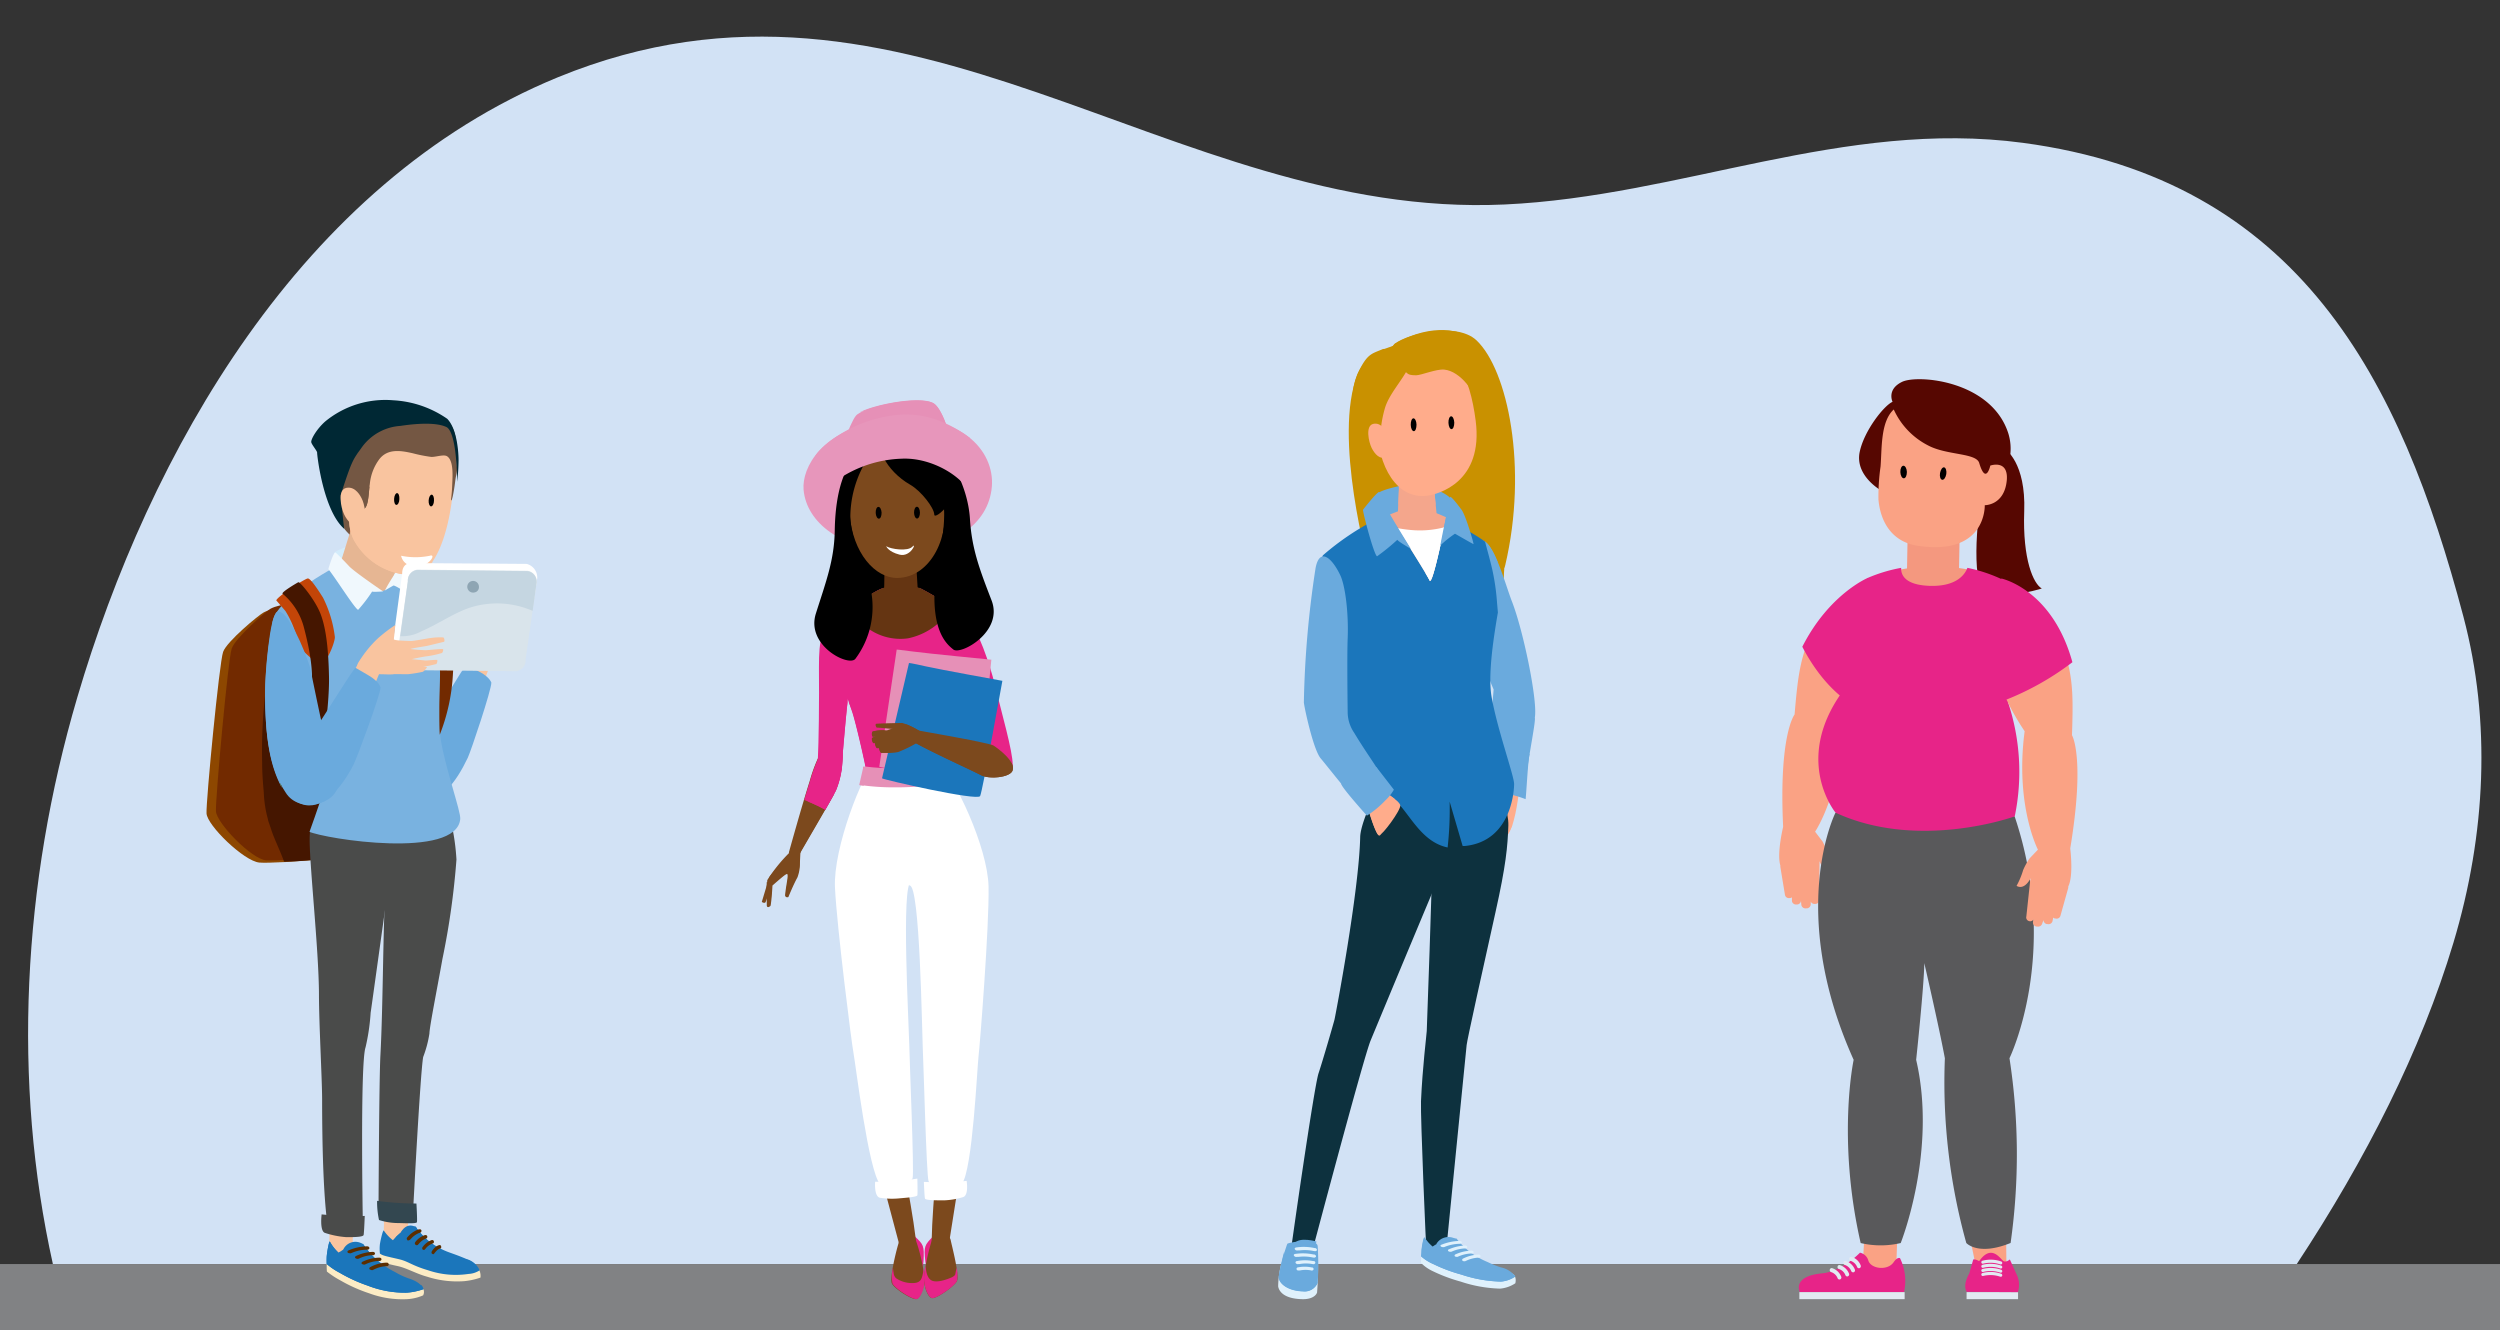 <svg xmlns="http://www.w3.org/2000/svg" viewBox="0 0 356 189.45"><rect x="0" y="0" width="356" height="189.45" fill="#333333" stroke="none"/><defs><style>.cls-1{isolation:isolate;}.cls-2{fill:#d2e2f5;}.cls-3{fill:#818284;}.cls-4{fill:#c99100;}.cls-5{fill:#ffac8b;}.cls-6{fill:#6aaadd;}.cls-7{fill:#0d313e;}.cls-8{fill:#dff1fc;}.cls-43,.cls-9{fill:#1b76bb;}.cls-10{fill:#00477e;opacity:0.3;mix-blend-mode:multiply;}.cls-11{fill:#f4a68c;}.cls-12{fill:#b37c3f;}.cls-13{fill:#fff;}.cls-14{fill:#8d4700;}.cls-15{fill:#722a00;}.cls-16{fill:#451600;}.cls-17{fill:#d46537;}.cls-18{fill:#f9c49f;}.cls-19{fill:#cfe0eb;}.cls-20{fill:#4a4b4a;}.cls-21{fill:#79b2e0;}.cls-22{fill:#334750;}.cls-23{fill:#d3ecfb;}.cls-24{fill:#e6b693;}.cls-25{fill:#f0f8fd;}.cls-26{fill:#c34508;}.cls-27{fill:#745743;}.cls-28{fill:#002834;}.cls-29{fill:#d9e4eb;}.cls-30{fill:#c5d6e1;}.cls-31{fill:#8ea5b3;}.cls-32{fill:#4b8b36;}.cls-33{fill:#fcecc5;}.cls-34{fill:#5c2e00;}.cls-35{fill:#7c491d;}.cls-36{fill:#e72488;}.cls-37{fill:#e796bb;}.cls-38,.cls-42{fill:#e690b7;}.cls-39{fill:#653512;}.cls-40{fill:#c28d45;}.cls-41{fill:#94c0e3;}.cls-42,.cls-43{fill-rule:evenodd;}.cls-44{fill:#faa284;}.cls-45{fill:#e2eaf2;}.cls-46{fill:#59595b;}.cls-47{fill:#f4987f;}.cls-48{fill:#560701;}</style></defs><g class="cls-1"><g id="Achtergrond"><path class="cls-2" d="M349.37,134.24c4.65-15.52,5.37-31.5,1.42-46.43C341.85,54,327.42,25.6,288.06,20.34c-25.5-3.41-48.67,7.63-73.82,8.78C166.55,31.31,129.54-9.52,79.45,11,42.73,26.09,21.22,64.61,11,99.33,3.17,125.94,1.76,154.07,7.53,180H327.06C336.94,165,344.77,149.58,349.37,134.24Z"/></g><g id="Ondergrond"><rect class="cls-3" y="180" width="356" height="9.45"/></g><g id="Illustratie"><path class="cls-4" d="M201.44,51.17s-1.65,1.71-1.76.34-2-1.45-1.31-2.31c1.11-1.42,8.9-3.57,11.89-.73,4.44,4.21,7.35,18.1,4.09,32C213.07,85.88,201.49,51.94,201.44,51.17Z"/><path class="cls-4" d="M195.19,81.82c-.33-1.26-5.43-19.66-1.87-28.53,2.36-5.85,13.75-5.61,16.74-2,4,4.79,4.89,31.25,3.73,32.61S197.83,91.67,195.19,81.82Z"/><path class="cls-4" d="M210,51.36c-1.52-1.84-5.1-2.93-8.78-2.28-.83,1.36-1.74,2.66-2.52,4.06a16.61,16.61,0,0,0-2,7,72,72,0,0,0,0,8.18c.1,2.89.35,5.78.73,8.64.48,3.47,1,6.92,1.79,10.34C204.19,89.78,212.8,85,213.7,84,214.87,82.61,213.93,56.15,210,51.36Z"/><path class="cls-5" d="M216.22,113.31s-.57,5-1.77,5.75c-.48.3-3.8-4.56-3.81-5.37s3-3.36,3-3.36S216.14,112.09,216.22,113.31Z"/><path class="cls-5" d="M214.15,112.25a3.69,3.69,0,0,1,.18-1.33c-.41-.33-.72-.55-.72-.55s-3,2.54-3,3.36,3.26,5.75,3.81,5.64a16.49,16.49,0,0,0,.93-1.88A16.48,16.48,0,0,1,214.15,112.25Z"/><path class="cls-6" d="M205.23,84.64c1.08,2.24,1.18-.92,2.46,1.3,1.08,1.89,3.82,9.55,5,12.23a41.72,41.72,0,0,1-.71,5.37c-.18.73-.9,4.17-1,4.92s.41-1.17.21-.34q-.06.28-.15.57c.83.33,1.67.64,2.52.91,1.24.4,2.5.74,3.76,1.05.45-3.47,1.39-8,1.24-8.47.43-2.37-1.65-12.43-3.27-16.56-.84-2.14-2.42-8-4-8.57-3.52-1.22-4.31,5.06-5.78,6l-.54,2.34C205,85.08,205.34,85.08,205.23,84.64Z"/><path class="cls-6" d="M207.41,82.4a31.56,31.56,0,0,0,5.84-2.4c-.62-1.48-1.31-2.71-2-3-3.33-1.15-4.22,4.39-5.54,5.84C206.27,82.74,206.84,82.57,207.41,82.4Z"/><path class="cls-6" d="M217.81,107.37c-.44-.25-1,1.78-2.28,1.44a7.42,7.42,0,0,0-2-.38l-1.13,4.37a14.51,14.51,0,0,1,4.84,1C217.33,113.42,217.58,108.31,217.81,107.37Z"/><path class="cls-7" d="M202.75,108.51c.38-.51,1.4-6.93,4.33-6.3s7.84,11.52,7.71,15.34c-.1,3-.34,5.68-1.83,12.34-1.77,7.93-4.07,18.33-4.11,18.92s-2.88,28.67-2.93,29.41-2.58,2.19-2.75.77c-.1-.89-.91-20.11-.82-22.18.22-4.95.78-9.28.82-10s.74-20.57.88-27.38S202.33,109.07,202.75,108.51Z"/><path class="cls-7" d="M199.79,105.68c.5-.41,2.51-.83,5.49.47s5.16-1.05,4.95,3.09a13.4,13.4,0,0,1-1.35,6.29c-1.27,2.71-13.48,32.08-13.7,32.63-1,2.35-8.6,31.09-8.79,31.8s-2.76.09-2.63-1.37c.06-.71,3.35-23.79,4-25.75s2.08-6.92,2.27-7.64c.12-.49,3.49-18.15,3.66-26C193.76,116,199.24,106.14,199.79,105.68Z"/><path class="cls-8" d="M203.09,177.32c-.14-.38-.65,1-.7,1.5,0,.35-.06,1-.06,1A5.86,5.86,0,0,0,204,181a22.88,22.88,0,0,0,4,1.5,19.17,19.17,0,0,0,5.62,1,4.65,4.65,0,0,0,2.16-.76s.33-1.11-.6-1.44c-.61-.22-2.28-.06-3.44-.58a10.69,10.69,0,0,1-4.45-3.36,4.49,4.49,0,0,0-2.4.55,8,8,0,0,0-1,.6A5.65,5.65,0,0,1,203.09,177.32Z"/><path class="cls-6" d="M202.9,176.26c-.13-.35-.44,1.43-.45,1.86a7.37,7.37,0,0,1-.06.78A6.26,6.26,0,0,0,204.1,180a22.28,22.28,0,0,0,4,1.5,19.12,19.12,0,0,0,5.62,1,4.15,4.15,0,0,0,2.06-.73,3.35,3.35,0,0,0-2-1.28,13.78,13.78,0,0,1-1.93-.77,10.78,10.78,0,0,1-4.45-3.36,4.46,4.46,0,0,0-2.39.55,9,9,0,0,0-1,.6A5.45,5.45,0,0,1,202.9,176.26Z"/><path class="cls-6" d="M213.36,182.07a21.22,21.22,0,0,1-5-.87,8,8,0,0,1-4.21-2.74,3.71,3.71,0,0,1-.45-1.13,4.24,4.24,0,0,1-.84-1.07c-.13-.35-.44,1.43-.45,1.86a7.37,7.37,0,0,1-.06.78A6.26,6.26,0,0,0,204.1,180a22.28,22.28,0,0,0,4,1.5,19.12,19.12,0,0,0,5.62,1,4.15,4.15,0,0,0,2.06-.73,1.17,1.17,0,0,0-.18-.24A4.29,4.29,0,0,1,213.36,182.07Z"/><path class="cls-6" d="M204.55,177.12l4.26,1.73.53-.13-2.13-2.33A2,2,0,0,0,204.55,177.12Z"/><path class="cls-8" d="M205.18,177.5a.46.46,0,0,0,.27.09.58.58,0,0,0,.19,0h0l.2-.08a6.05,6.05,0,0,1,1.89-.39h.07c.18,0,.34-.07.36-.18s-.12-.22-.3-.23h-.12a7.23,7.23,0,0,0-2.46.53C205.12,177.27,205.08,177.4,205.18,177.5Zm1.06.66a.35.35,0,0,0,.25.09.34.34,0,0,0,.17,0l.18-.07a5,5,0,0,1,1.72-.4h.06a.29.29,0,0,0,.32-.18c0-.12-.11-.22-.27-.23h-.1a6.31,6.31,0,0,0-2.24.53C206.19,177.94,206.15,178.06,206.24,178.16Zm.92.72a.32.32,0,0,0,.24.09.47.47,0,0,0,.17,0h0l.18-.08a5,5,0,0,1,1.72-.39h.06a.28.28,0,0,0,.32-.19c0-.11-.11-.21-.27-.22h-.1a6.06,6.06,0,0,0-2.24.54A.17.17,0,0,0,207.16,178.88Zm1.08.62a.28.28,0,0,0,.23.1.45.45,0,0,0,.16,0l.18-.08a4.68,4.68,0,0,1,1.65-.43h.06a.28.28,0,0,0,.31-.2.25.25,0,0,0-.26-.24h-.1a5.54,5.54,0,0,0-2.15.58A.19.19,0,0,0,208.24,179.5Z"/><path class="cls-9" d="M215.61,111.65c0-1.18-2.41-7.83-3.21-12.43-.5-2.87.15-7.68.9-12l-.12-1.37a32.25,32.25,0,0,0-.71-4.88c-.3-1.28-.66-2.55-1-3.84-1.38-1-2.86-1.78-4.31-2.63-2-1.17-4.07-2.21-6.43-2.13a2,2,0,0,1-.79-.12,36.4,36.4,0,0,0-3.86,1.65,37.49,37.49,0,0,0-7.71,5.19,21.49,21.49,0,0,0-1.15,7.64,3.31,3.31,0,0,1,.62,1.69c0,1,.91,5.28,2,10.09l0,.07a1.54,1.54,0,0,1,.1.51c1.63,7.11,3.64,15.05,3.92,14.82,2.38-2,4.11-.81,5.5.77,1.75,2,3.41,5.29,6.78,6a48.83,48.83,0,0,0,.29-6.53l1.85,6.32.31,0C215.48,119.78,215.62,112,215.61,111.65Z"/><path class="cls-10" d="M188.32,91.26l-.75-9a23.73,23.73,0,0,0-.32,4.46,3.31,3.31,0,0,1,.62,1.69A21.69,21.69,0,0,0,188.32,91.26Z"/><path class="cls-5" d="M194.88,115.35s1.06,3.6,1.52,3.59,3.09-3.57,3-4.26-2.84-2.29-2.84-2.29S194.77,114.32,194.88,115.35Z"/><path class="cls-5" d="M198.61,113.79a20.52,20.52,0,0,0-2.06-1.4s-1.78,1.93-1.67,3c0,0,1.06,3.6,1.52,3.59a.36.36,0,0,0,.17-.08A7.88,7.88,0,0,1,198.61,113.79Z"/><path class="cls-6" d="M202.74,75.84a6,6,0,0,1-6.52-5.55c.21-.51,4.09-1.43,5.39-1.39s4.75,1.37,5.11,2.32S208.34,75.66,202.74,75.84Z"/><path class="cls-11" d="M197.81,73.31s5.36,8.39,5.78,9.35,2.33-9,2.33-9a24.73,24.73,0,0,0-4.16-1.48C200.68,72.1,198,73.23,197.81,73.31Z"/><path class="cls-6" d="M191.91,101.55c0-.12-.11-8,0-10.67.14-3.51-.33-7.48-1.07-9-1.23-2.56-2.94-3.91-3.5-1A140.82,140.82,0,0,0,185.67,100c0,.45,1.32,6.74,2.4,8,.63.73,4.62,5.8,4.81,5.77.6-.08,3.22-2.83,3.51-3.73.08-.27-1.78-2.73-3.55-5.68A5.29,5.29,0,0,1,191.91,101.55Z"/><path class="cls-6" d="M191,111.63c0,.47,3.65,4.52,3.65,4.52a13.75,13.75,0,0,0,2.64-2.19,6.45,6.45,0,0,0,1.2-1.51l-2.5-3.23S191,111.19,191,111.63Z"/><path class="cls-11" d="M199.44,64.88c-.11.44-.41,9.08-.41,9.08s2.37,1.57,4.26,1.2a1.2,1.2,0,0,0,1.33-1.44c-.1-1.23-.76-7.79-.91-8.58C203.71,65.14,199.72,63.81,199.44,64.88Z"/><path class="cls-11" d="M203.28,71.36a7.93,7.93,0,0,1,1.15.52c-.23-2.46-.42-6.35-.52-6.9,0,0-4.16-1.2-4.43-.13-.08.3-.24,4.4-.34,7A5,5,0,0,1,203.28,71.36Z"/><path class="cls-5" d="M210.14,59.94c1.11,8.67-5.25,10.46-7,10.66-4.1.46-6.94-3.85-7.14-10.25s2.17-11,6.63-11.11S209.31,53.44,210.14,59.94Z"/><polygon class="cls-12" points="200.23 59.17 200.23 59.17 200.23 59.17 200.24 59.17 200.23 59.17 200.23 59.17"/><path class="cls-4" d="M196.78,63.33c-.41-1.08-.1-3.37.43-5.2.59-2,2.43-3.91,3.35-5.78.39-.81.86-1.66-.39-2a5.56,5.56,0,0,0-3.23-.65c-1.65.71-2.24.61-3.62,3.52a8.8,8.8,0,0,0-.45,5.54C193.73,64,197.62,65.55,196.78,63.33Z"/><path class="cls-5" d="M197.47,61.64c-.09-.18-.76-1.55-1.92-1.28s-.64,2.59-.23,3.42,1.23,1.84,2.1,1.18S197.89,62.41,197.47,61.64Z"/><path class="cls-4" d="M198.18,49.34s-.08,2.59.91,3c1.67.68.9,1.1,2.57,1.1.7,0,2.89-.92,4-.81,2.26.22,4.62,3.21,5.15,6.14.09.54,3-5.22-1.44-9.67C207.46,47.13,201.67,47.58,198.18,49.34Z"/><path class="cls-4" d="M198.53,49c-.16.1,2.58,3.22,3.85,3.16.2,0,3.7-1.55,5.77-1.28,3.09.4,4.84,4.33,5,4.92s-.92-6.82-4.37-8.11C208.25,47.49,204.37,45.63,198.53,49Z"/><path class="cls-8" d="M187.66,178.73a44,44,0,0,1-.11,5.33c-.17.49-.86,1-2.2.94-2.26-.07-3.17-.91-3.34-1.81a13.57,13.57,0,0,1,.91-4.67C183.15,178.31,187.56,177.46,187.66,178.73Z"/><path class="cls-6" d="M187.64,177.47a41.37,41.37,0,0,1,0,5.2,2,2,0,0,1-2.09,1.2c-2.26-.07-3.53-1.23-3.43-2.14a26.38,26.38,0,0,1,1.19-4.61C183.49,176.92,187.53,176.2,187.64,177.47Z"/><path class="cls-6" d="M182.88,178.2c0,.56,0,1.13,0,1.7,0,1.06,0,2,.89,2.7a3.58,3.58,0,0,0,3.84,0,.62.62,0,0,1,0,.1,2,2,0,0,1-2.09,1.2c-2.26-.07-3.53-1.23-3.43-2.14A35.72,35.72,0,0,1,182.88,178.2Z"/><path class="cls-6" d="M184.4,177l.94,4.32h.72l1.41-4.53S185.08,176.11,184.4,177Z"/><path class="cls-8" d="M184.58,177.64a7.12,7.12,0,0,1,2.6.08l.11,0c.18.06.28.2.23.32s-.24.16-.41.1l-.06,0a6,6,0,0,0-2-.08l-.23,0h0a.44.44,0,0,1-.2,0,.38.38,0,0,1-.24-.17C184.32,177.79,184.41,177.66,184.58,177.64Z"/><path class="cls-8" d="M184.44,178.56a7.18,7.18,0,0,1,2.61.08l.11,0c.18.06.28.2.23.32a.34.34,0,0,1-.41.1l-.07,0a6,6,0,0,0-2-.08l-.22,0h0a.41.41,0,0,1-.19,0,.4.4,0,0,1-.24-.17C184.19,178.7,184.27,178.58,184.44,178.56Z"/><path class="cls-8" d="M184.67,179.58a5.84,5.84,0,0,1,2.33,0l.1,0c.15,0,.24.19.19.3a.3.3,0,0,1-.37.12l-.06,0a4.91,4.91,0,0,0-1.79,0l-.2,0h0a.33.33,0,0,1-.17,0,.38.38,0,0,1-.21-.16A.2.2,0,0,1,184.67,179.58Z"/><path class="cls-8" d="M184.75,180.49a4.89,4.89,0,0,1,2.06,0l.08,0a.23.23,0,0,1,.15.3.27.27,0,0,1-.34.12l0,0a4,4,0,0,0-1.57,0l-.18,0h0a.38.38,0,0,1-.15,0,.27.27,0,0,1-.17-.16A.23.23,0,0,1,184.75,180.49Z"/><path class="cls-13" d="M200.79,75.46c-.59-.06-1.2-.14-1.8-.26,1.8,2.83,4.28,6.78,4.58,7.46s1.45-4.41,2.11-7.58A13.61,13.61,0,0,1,200.79,75.46Z"/><path class="cls-13" d="M203.82,79.75q-.39,1-.81,1.89c.29.49.48.86.56,1,.35.64,1.52-4.75,2.11-7.58l-.07,0A39.51,39.51,0,0,1,203.82,79.75Z"/><path class="cls-6" d="M199,76.85a29.85,29.85,0,0,1-2.91,2.37c-.43-.19-2-6.1-2-6.63,0,0,2-2.58,2.32-2.53.09,0,.43,1.21.86,2,.74,1.42,3.65,6.11,3.65,6.11S198.82,76.94,199,76.85Z"/><path class="cls-6" d="M207.19,76c.29.16,2.58,1.49,2.64,1.48s-1.15-4.33-1.79-5c0,0-1.33-1.82-1.53-1.72a15.19,15.19,0,0,0-.41,1.92c-.23,1.22-.68,3.2-1,5A15.07,15.07,0,0,1,207.19,76Z"/><path d="M201.71,60.47c0,.51-.15.93-.38.93s-.43-.39-.44-.9.15-.92.38-.93.43.4.44.9"/><path d="M207.09,60.18c0,.51-.16.92-.39.93s-.42-.4-.44-.9.15-.92.38-.93.43.4.45.9"/><path class="cls-14" d="M37.56,87.2c-.65.33-5.25,4.11-5.79,5.63s-2.45,21.28-2.36,23,5.34,6.8,7.52,7S55,122,56.57,120s-4.25-31.56-5.7-32.45S40.55,85.68,37.56,87.2Z"/><path class="cls-15" d="M38.51,86.69c-.62.33-5,4.14-5.52,5.68s-2.33,21.43-2.24,23.14,5.08,6.84,7.15,7,17.25-.82,18.71-2.8-4-31.79-5.43-32.69S41.35,85.16,38.51,86.69Z"/><path class="cls-16" d="M51.71,86.18c-1.2-.89-8.29-1.86-11.15-.55a72.53,72.53,0,0,0-2.9,14.24,71,71,0,0,0-.33,8.75c0,1.4.1,2.79.23,4.17a16.59,16.59,0,0,0,.54,3.67,2.74,2.74,0,0,1,.08.37l.61,1.8c.5,1.32,1.2,2.77,1.66,4.07,3.25,0,14.95-1.15,16.18-3C58,117.64,53,87.1,51.71,86.18Z"/><path class="cls-17" d="M49.6,75.53c0,.79.94,1.42,2.08,1.42s2.09-.63,2.09-1.42-.94-1.41-2.09-1.41S49.6,74.75,49.6,75.53Z"/><path class="cls-18" d="M61.4,112c-1.4-.54-2.62-.61-1.67-4.09l7.15-14.09c.78-1.53,1.18-1.26,1.88-1.47.86-.27,1.09.77,1.58.79L64.61,109C64.61,109.83,63.15,112,61.4,112Z"/><path class="cls-6" d="M68.74,95.92c-.36-.24-2-1-2.33-1.24-.55.53-4.21,6.78-5.25,8.31,0,0-2.09,3.75-2.45,4.72-.2.56-2.19,4.7,1.12,5.89,2.75,1,5.1-2.16,6.78-5.69.47-1,3.38-9.69,3.36-10.71C69.88,97,69.71,96.58,68.74,95.92Z"/><path class="cls-19" d="M64.35,95.9h0C64.74,96.8,64.74,96.79,64.35,95.9Z"/><path class="cls-18" d="M58.15,176.9a1.79,1.79,0,0,1-1.78,1.77h0a1.8,1.8,0,0,1-1.74-1.84l.1-5.79a1.78,1.78,0,0,1,1.78-1.77h0a1.77,1.77,0,0,1,1.56,2Z"/><path class="cls-18" d="M50.26,179a1.75,1.75,0,0,1-1.7,1.77h0a1.76,1.76,0,0,1-1.66-1.83L47,173.1a1.75,1.75,0,0,1,1.7-1.77h0a1.74,1.74,0,0,1,1.49,1.95Z"/><path class="cls-18" d="M58.11,174.24l0-3a1.68,1.68,0,1,0-3.34-.19l-.09,4.79A5,5,0,0,1,58.11,174.24Z"/><path class="cls-18" d="M50.23,176.27l0-3A1.62,1.62,0,1,0,47,173.1l-.09,4.79A6.5,6.5,0,0,1,50.23,176.27Z"/><path class="cls-20" d="M63,136.57A109.79,109.79,0,0,0,65,122.4c-.59-10-5.1-13.71-5.1-13.71s-3.67,5-4.14,7.73c0,0-.71.83-.86,5.23,0,1.35,0,2.87,0,5.39-.34,3.26-.34,16.12-.73,23.25-.19,3.47-.27,22.28-.27,22.28.78.84,4.95-.61,4.95-.61s1-19.19,1.41-21.44a16.19,16.19,0,0,0,.89-3.35C61.16,146.25,62.2,141.06,63,136.57Z"/><path class="cls-20" d="M58,108.75c.76-4.67-2.82-2.7-2.82-2.7s-7.62-4.17-8.18-.91c0,0-2.73,8.81-2.9,14-.11,3.32,1.3,16,1.32,22.42,0,4.14.44,12.07.45,14.88,0,14.1.8,18.07.8,18.07.93,1,5-.33,5-.33s-.41-22.88.39-25.06a29.89,29.89,0,0,0,.72-4.91c.2-1.26,3.87-28,4.53-32C58.45,105.33,57.9,109.58,58,108.75Z"/><path class="cls-21" d="M43.93,118.4c-.51-.23-4.24-20-4.25-22.23s-1.26-6.19-.79-7.91c.89-3.3,9.27-8,10.72-8.34s6.4.52,7,.67,7.38,3.58,8,4.65c.55.88-2.74,14.48-1.86,20,.67,4.21,2.89,10.32,2.79,11.39C65,122.4,46.3,119.49,43.93,118.4Z"/><path class="cls-20" d="M45.8,172.93s-.32,2.46.52,2.65a12.44,12.44,0,0,0,3,.59c1,0,2.39,0,2.46-.31s.16-2.71.16-2.71A45.92,45.92,0,0,1,45.8,172.93Z"/><path class="cls-22" d="M53.7,171a12,12,0,0,0,.27,2.73,9,9,0,0,0,2.55.43c.81,0,2.78.14,2.85-.12s-.07-2.66-.07-2.66A41.7,41.7,0,0,1,53.7,171Z"/><path class="cls-23" d="M54.18,83.76c-2.43.06-6.73-4.71-6.6-5,.19-.47,4.07-1.8,5.26-1.74s4.43,1.6,4.76,2.47S56.52,83.69,54.18,83.76Z"/><path class="cls-24" d="M51.26,72.55c-.26.4-3.11,8.72-3.11,8.72s4,2.76,6.22,2.88c.83,0,1.31-1.19,1.49-1.57a60.49,60.49,0,0,0,2.83-9S51.89,71.58,51.26,72.55Z"/><path class="cls-24" d="M56.12,81.48c.59-3.21,3.29-8.47,3.29-8.47s-7.74-1.72-8.37-.75c-.26.4-2.89,9-2.89,9l.24.16C50.78,80.49,53.49,80.9,56.12,81.48Z"/><path class="cls-25" d="M53,84.22A20.89,20.89,0,0,1,51,86.84c-.44-.1-3.34-4.72-4.25-5.8,0,0,.7-2.37,1-2.37.09,0,1.34,1.29,2,2,.81.83,4.81,3.55,4.81,3.55S52.93,84.34,53,84.22Z"/><path class="cls-25" d="M56,83.39c.27-.14,2.82,1.68,2.87,1.69A12.21,12.21,0,0,0,58.48,81s-.69-1.65-.89-1.62a8.31,8.31,0,0,0-.79,1.33c-.51,1-1.27,1.95-2,3.4C54.79,84.08,55.62,83.61,56,83.39Z"/><path class="cls-26" d="M59.56,81.93s.19.73.62,2c.54,1.56.76,5.64,1.12,6.76.13.42,2.09,2.78,2.48,2.74.7-.08,1.47-2.34,1.47-2.55a24,24,0,0,0-.31-4.51c-.28-1.4-.57-2.32-.93-2.46S60,81.45,59.56,81.93Z"/><path class="cls-15" d="M60.41,82.07a13.52,13.52,0,0,1,1.43,4.15,72.94,72.94,0,0,1,.82,9.58c0,1.65-.1,3.49-.1,5.09,0,1.43,0,2.64.06,3.74a27.43,27.43,0,0,0,1.88-8.7,40.83,40.83,0,0,0-.33-8.52,21.34,21.34,0,0,0-1.08-4.16C62.88,82.9,60.45,81.79,60.41,82.07Z"/><path class="cls-26" d="M39.34,85.49,40.64,87a13.67,13.67,0,0,1,1.86,4.79c0,.43,2.82,3,3.18,2.8,1.06-.43,2.09-3.42,2-3.92A16.91,16.91,0,0,0,46,85.11c-.76-1.21-1.78-2.74-2.16-2.74S39.56,84.89,39.34,85.49Z"/><path class="cls-16" d="M40.22,84.53a9.28,9.28,0,0,1,3,4.61c1.46,5.46,1.22,7.53,1.17,9.16a65.62,65.62,0,0,0-.25,7.14l.93,3.78.44.56s1.43-8.74,1.34-13.4c-.07-3.33-.32-6.83-1.28-9.15-.84-2-2.87-4.43-3.09-4.32S40.16,84.26,40.22,84.53Z"/><path class="cls-27" d="M51.85,63.21c-.14.09-5.57,0-4,9.6a6.69,6.69,0,0,0,1.92,3.3,8.06,8.06,0,0,0,.1-2.45c-.08-.44.46-.52.54-.07a.77.77,0,0,1,0,.15,1.71,1.71,0,0,1,1.35-.63l.25,0C52.52,68.75,52.87,62.5,51.85,63.21Z"/><path class="cls-18" d="M64.4,70.78c-.56,5-2.35,10.71-5.45,11.1a9.56,9.56,0,0,1-8.59-5.08c-1.07-2.25-.45-4-.15-6.68.67-6,3.54-10,7.7-9.54C64.49,61.37,65.07,64.82,64.4,70.78Z"/><path class="cls-18" d="M58.78,81.26a6,6,0,0,1-3.44-.75,7.52,7.52,0,0,1-3-2.39,27,27,0,0,1-1.61-2.2,10.84,10.84,0,0,1-1-2.18,6.25,6.25,0,0,0,.6,3.06A9.56,9.56,0,0,0,59,81.88a4,4,0,0,0,2.67-2A4.44,4.44,0,0,1,58.78,81.26Z"/><path class="cls-18" d="M59,65.35a10,10,0,0,0,4.23.59A4.45,4.45,0,0,0,64,65.7a7.1,7.1,0,0,0-6.07-5.12c-3.28-.36-6.31,1.45-7.78,5.14A12.63,12.63,0,0,1,59,65.35Z"/><path class="cls-27" d="M65.07,65.45c-.11-2.66.1-4.94-2.31-6.19A1.73,1.73,0,0,1,61.34,59a5.19,5.19,0,0,0-4-.55A7.13,7.13,0,0,0,55,59.53a17.87,17.87,0,0,0-1.4,1.26A5.08,5.08,0,0,0,51.41,63c-.9,2-.68,4.46-.64,6.5.69.34.39,3.62,1.21,2.83.53-.5.54-2.64.68-3.37A7,7,0,0,1,54,65.41c1.22-1.61,3.19-1.22,4.76-.87a21.14,21.14,0,0,0,2.61.52c.61.06,1.81-.4,2.29-.09,1,.63.77,3.09.73,4.18a20.34,20.34,0,0,1-.17,2c.08.53.4-1,.59-2.52.14-1.17.16-.65.29-1.82A8,8,0,0,1,65.07,65.45Z"/><path class="cls-27" d="M52.61,69.35a1.74,1.74,0,0,1-.23-.4,5.53,5.53,0,0,1-.19-4.24,1.48,1.48,0,0,1-.36-.29l-.83.17s-1.08-1.67-1.11-1.66A38.26,38.26,0,0,0,49.17,69c.69.34,2,4.14,2.81,3.35C52.44,71.93,52.51,70.26,52.61,69.35Z"/><path class="cls-16" d="M40.76,116.94c-.12.29,1.57,5.45,1.88,5.18s4.15-11.25,4.15-11.87-2-2.73-2-2.73S41.3,115.65,40.76,116.94Z"/><path class="cls-28" d="M56,57a13.47,13.47,0,0,0-9.67,3c-1.24,1.09-2.11,2.61-2,3s.86,1.26.83,1.46S46,72.65,49,75.29c0,0-.32-3-.32-3l-.18-1.75c1.61-5,1.75-5.06,2.94-6.72A7.36,7.36,0,0,1,57,60.65c2.12-.32,5-.56,6.55.15s1.55,7.81,1.55,7.81a28.4,28.4,0,0,0,.2-3.09c0-.73-.12-4.34-1.61-5.88A14.88,14.88,0,0,0,56,57Z"/><path class="cls-13" d="M76.13,84.76l-1.78,8.46A1.55,1.55,0,0,1,73,94.89l-15.65.52A2.47,2.47,0,0,1,55.74,93l1.53-11.35c0-.93.51-1.47,1.26-1.47L75,80.3a2,2,0,0,1,1.5,2.07Z"/><path class="cls-29" d="M74.84,93.94a1.52,1.52,0,0,1-1.36,1.64l-15.66-.16a1.53,1.53,0,0,1-1.32-1.67l1.58-11a1.52,1.52,0,0,1,1.36-1.63l15.65.16A1.52,1.52,0,0,1,76.41,83Z"/><path class="cls-30" d="M60,89.9c2.34-1,4.48-2.53,6.85-3.35a12.68,12.68,0,0,1,9,.44l.56-4a1.52,1.52,0,0,0-1.32-1.66l-15.65-.16a1.52,1.52,0,0,0-1.36,1.63L57,90.59A5.59,5.59,0,0,0,60,89.9Z"/><path class="cls-31" d="M68.2,83.56a.76.76,0,0,1-.67.81.83.83,0,1,1,.67-.81Z"/><path class="cls-18" d="M44.23,113.94c-1.49-.65-2.81-.79-1.61-4.51L51,94.5c.9-1.62,1.37-1.27,2.13-1.46.95-.25,1.15.88,1.68.93l-6.94,16.8C47.8,111.7,46.12,114,44.23,113.94Z"/><path class="cls-18" d="M52.07,95.9s-.79-.57-.9-1-.3-.23-.21-.42a16.38,16.38,0,0,1,2.82-3.55A22.52,22.52,0,0,1,56.29,89c0,.08-.16,1.76-.22,2s2,.26,2.4.28,2.42-.38,2.82-.42a8.86,8.86,0,0,1,1.85-.09c.15.1.21.58.08.62s-2.47.6-2.47.6-2.26.35-2.29.43a20.83,20.83,0,0,0,2.19.17c.18,0,2.28-.21,2.41-.16s0,.42-.11.55a13.75,13.75,0,0,1-2.28.49c-.2,0-2.05.39-2.05.39l2,.2c.18,0,1.52-.13,1.62-.09s0,.55-.13.59-1,.24-1,.24l-.85.14s.59,0,.54.07a2.34,2.34,0,0,1-.57.65,19.5,19.5,0,0,1-2.15.35C57.91,96,53.16,96,52.07,95.9Z"/><path class="cls-18" d="M54.22,92.15c-1.63,0-3.3,2.48-3.3,2.48C50.67,95.88,52,95.94,52,95.94s3.71.15,4,.07c.69-.17,1.46-2.94,1.56-3.29S55.16,92.17,54.22,92.15Z"/><path class="cls-6" d="M48.15,111.46c-1-4.06-2.09-7.53-2.18-7.86-.25-.93-1.47-6.89-1.83-8.62-.8-2.53-3.26-8.41-4.69-7.86-1.05.55-1.72,8.94-1.7,11.5,0,5.84.57,10.77,2.93,14.24C42.6,116,48.2,114.51,48.15,111.46Z"/><path class="cls-6" d="M53,96.51c-.34-.27-2-1.17-2.38-1.42-.57.52-4.46,6.9-5.56,8.46,0,0-2.28,3.81-2.68,4.8-.23.57-3.32,4.71.58,6.15,2.78,1,5.53-2,7.37-5.58.52-1,3.84-10,3.86-11C54.11,97.66,54,97.25,53,96.51Z"/><path class="cls-6" d="M39,106.49c-.12-.67-.21-1.35-.27-2a68.76,68.76,0,0,1-.21-6.89c0-2.2.11-7.25.39-9.44a59.34,59.34,0,0,0-1.16,10.5c0,5.44.49,10.09,2.4,13.53A21.15,21.15,0,0,1,39,106.68C39,106.61,39,106.55,39,106.49Z"/><path class="cls-32" d="M39.87,111.61c.09.18.18.36.28.53-.06-.15-.11-.3-.16-.45Z"/><path class="cls-18" d="M51.48,70.93c-.1-.19-.82-1.72-2.15-1.46s-.77,2.84-.33,3.77,1.34,2.05,2.35,1.34S51.94,71.8,51.48,70.93Z"/><path class="cls-33" d="M54.62,176.32c-.24-.53.08,1.22-.41,1.73-.19.19-.13,1.55-.13,1.55a6.21,6.21,0,0,0,.75.26c.44.12,1.08.28,1.8.43,1.29.28,2.59,1.07,4.18,1.51a14,14,0,0,0,5.27.64,10,10,0,0,0,2.34-.51,1.92,1.92,0,0,0-1.66-2.14,18.18,18.18,0,0,1-2.49-.73,11.29,11.29,0,0,1-5-3.41,3.87,3.87,0,0,0-2.31,1,8.6,8.6,0,0,0-.91.9S54.84,176.82,54.62,176.32Z"/><path class="cls-9" d="M54.67,175.25c-.11-.27-.47,1.27-.57,1.91a5.85,5.85,0,0,0,0,1.35,1.91,1.91,0,0,0,.48.25c.42.16,1.81.44,2.5.62,1.15.32,1.71.87,3.89,1.51a12.18,12.18,0,0,0,5.73.52,3.19,3.19,0,0,0,1.61-.52,3.35,3.35,0,0,0-2.55-1.69,25.26,25.26,0,0,1-2.4-1c-3.73-1.33-3.85-3.41-4.19-3.54a3.87,3.87,0,0,0-2.31,1.05,8.6,8.6,0,0,0-.91.9A6.06,6.06,0,0,1,54.67,175.25Z"/><path class="cls-9" d="M59.43,179.13A12.86,12.86,0,0,0,63.76,181a7.49,7.49,0,0,0,4.44-.3,2.85,2.85,0,0,0-1.73-1.4c-.9-.37-1.13-.47-2.39-.92a10,10,0,0,1-4.93-3.71,3.87,3.87,0,0,0-2.31,1.05c-.22.19-.38.35-.51.48A16,16,0,0,0,59.43,179.13Z"/><path class="cls-9" d="M57.1,175.43l4.58,2.22.25-.15-1.12-.89-1.76-1.94S58,174,57.1,175.43Z"/><path class="cls-34" d="M58,176.56a.24.24,0,0,1,0-.36h0a3.66,3.66,0,0,1,1.62-1.14h0l.1,0h0a.23.23,0,0,1,.3.19h0a.3.3,0,0,1-.24.31h-.05a3,3,0,0,0-1.19.83h0l-.14.14h0a.28.28,0,0,1-.15.08h0a.28.28,0,0,1-.25,0Z"/><path class="cls-34" d="M59.14,177.24a.29.29,0,0,1,0-.37h0a2.83,2.83,0,0,1,1.39-1h0l.07,0h0a.24.24,0,0,1,.25.23h0a.25.25,0,0,1-.21.28h0a2.37,2.37,0,0,0-1,.74h0l-.12.13h0a.37.37,0,0,1-.12.07h0a.22.22,0,0,1-.2-.07Z"/><path class="cls-34" d="M60.18,177.94a.3.3,0,0,1,0-.36h0a2.73,2.73,0,0,1,1.31-1h.07a.24.24,0,0,1,.23.23h0a.23.23,0,0,1-.19.27h0a2.15,2.15,0,0,0-1,.73h0l-.11.12h0a.17.17,0,0,1-.11.06h0a.17.17,0,0,1-.18-.07Z"/><path class="cls-34" d="M61.5,178.52a.32.32,0,0,1,0-.35h0s.45-.75,1.07-.87h.06c.1,0,.19.1.2.23h0c0,.14,0,.25-.15.26h0c-.32.05-.62.43-.79.64h0l-.09.11h0a.12.12,0,0,1-.09.06h0a.16.16,0,0,1-.16-.08Z"/><path class="cls-33" d="M47.09,177.76c-.12-.41-.47,1.35-.54,1.84a9.33,9.33,0,0,0,0,1.47,12.77,12.77,0,0,0,1.94,1.27,21.67,21.67,0,0,0,4.06,1.82A13.71,13.71,0,0,0,58,185a6.66,6.66,0,0,0,2.25-.54s.69-1.14-1.19-1.75a9.22,9.22,0,0,1-2.68-.66,11.55,11.55,0,0,1-4.52-4,4.2,4.2,0,0,0-2.48.59,10.42,10.42,0,0,0-1.05.68A6.37,6.37,0,0,1,47.09,177.76Z"/><path class="cls-9" d="M47,176.85c-.12-.41-.46,1.64-.48,2.14s0,1,0,1a9.52,9.52,0,0,0,1.86,1.26,22,22,0,0,0,4,1.83,14.54,14.54,0,0,0,5.51,1,9.16,9.16,0,0,0,2.41-.5s-.17-.91-2.06-1.52a10.72,10.72,0,0,1-2-.93,11.55,11.55,0,0,1-4.52-4,4.25,4.25,0,0,0-2.48.59,7.86,7.86,0,0,0-1,.69A6.24,6.24,0,0,1,47,176.85Z"/><path class="cls-9" d="M58.26,183.69a8.82,8.82,0,0,1-3.89-.39,11.62,11.62,0,0,1-4-2.87,11.59,11.59,0,0,1-1.92-2.21l-.24.18A6.24,6.24,0,0,1,47,176.85c-.12-.41-.46,1.64-.48,2.14s0,1,0,1a9.52,9.52,0,0,0,1.86,1.26,22,22,0,0,0,4,1.83,14.54,14.54,0,0,0,5.51,1,9.16,9.16,0,0,0,2.41-.5A1.24,1.24,0,0,0,60,183,3.35,3.35,0,0,1,58.26,183.69Z"/><path class="cls-9" d="M48.88,177.94l4.35,2.1.56-.14-2.15-2.76A1.9,1.9,0,0,0,48.88,177.94Z"/><path class="cls-34" d="M49.53,178.39c-.1-.12-.06-.26.1-.33h0a6.85,6.85,0,0,1,2.56-.58h.11c.19,0,.32.14.3.27h0c0,.13-.18.23-.37.21h-.06a5.52,5.52,0,0,0-2,.42h0l-.2.08h0a.44.44,0,0,1-.2,0h0a.37.37,0,0,1-.27-.11Z"/><path class="cls-34" d="M50.61,179.18a.21.21,0,0,1,.09-.33h0a6,6,0,0,1,2.32-.58h.1c.17,0,.3.13.28.26h0a.29.29,0,0,1-.34.21H53a4.75,4.75,0,0,0-1.78.43h0l-.19.08h0a.25.25,0,0,1-.17,0h0a.33.33,0,0,1-.25-.11Z"/><path class="cls-34" d="M51.53,180a.21.21,0,0,1,.1-.33h0a5.72,5.72,0,0,1,2.31-.58h.11c.17,0,.29.13.27.26h0a.28.28,0,0,1-.33.21h-.06a4.81,4.81,0,0,0-1.79.43h0l-.18.08h0a.29.29,0,0,1-.18,0h0a.34.34,0,0,1-.25-.11Z"/><path class="cls-34" d="M52.63,180.78a.24.24,0,0,1,.1-.35h0A5.22,5.22,0,0,1,55,179.8h.1a.27.27,0,0,1,.26.28h0a.29.29,0,0,1-.32.23h-.06a4.47,4.47,0,0,0-1.72.46h0l-.18.09h0a.33.33,0,0,1-.17,0h0a.33.33,0,0,1-.24-.12Z"/><path d="M56.87,71.08c0,.46-.22.83-.43.82s-.35-.4-.32-.87.22-.82.43-.81.35.4.32.86"/><path d="M61.8,71.3c0,.46-.22.83-.43.81s-.36-.4-.33-.86.23-.83.44-.81.35.4.32.86"/><path class="cls-35" d="M109.58,124.85c-.08.16-1.1,3.59-1.1,3.59s.44.28.55,0,.75-2.07.85-2.34,3.47-3.31,3.65-3.58-.15-1.48-.4-1.39A28,28,0,0,0,109.58,124.85Z"/><path class="cls-35" d="M112.38,121.23s1.75-6.31,2.92-10a21.83,21.83,0,0,1,1.64-4.21c.4-.66,3.1-1.1,3,.47a12.46,12.46,0,0,1-.94,5.07c-.66,1.3-4.92,8.54-5.15,9S112.09,122,112.38,121.23Z"/><path class="cls-35" d="M117.63,113.65a.73.73,0,0,1-.07.24c-.36.78-1.73,3.19-2.61,5-.44.89-1.14,2.34-1.55,3.24.21,0,.43-.43.49-.55.21-.4,3.79-6.5,4.91-8.53C118.43,113.23,118,113.42,117.63,113.65Z"/><path class="cls-36" d="M132.3,94.8c.76,2,1.11-.71,2,1.34,1.31,2.88,4.38,11.74,4.79,13s5.15,1.56,5.12-.22c0-2-1.57-7.34-2.58-11.55-.54-2.28-2.51-8.4-3.88-9-3-1.37-3.79,4.38-5.16,5.12l-.67,2C132.09,95.16,132.36,95.19,132.3,94.8Z"/><path class="cls-37" d="M114.43,69.73c.39,4.62,5.33,8.64,13.17,8.64s13.17-3.6,13.64-9.06c.43-5.09-4.45-10.93-15.36-9.42C117,61.12,114.17,66.63,114.43,69.73Z"/><path class="cls-38" d="M119.49,65.12s1.39-4.67,2.39-5.92,9.08-3,11.13-1.72c1.3.8,2.82,5.73,2.43,6.63S124.12,63.37,119.49,65.12Z"/><path class="cls-38" d="M128.69,58.17a9.29,9.29,0,0,1,3.87,1.1A9.63,9.63,0,0,1,135,61.73l.18.26c-.44-1.77-1.38-4-2.23-4.56-1.81-1.1-8.34.12-10.52,1.28A15.89,15.89,0,0,1,128.69,58.17Z"/><path d="M121.14,67.2c-.14.33-3.76,21.56-.27,23.13s15.67.8,16.27-2.72-1.06-20.75-3.34-21.84S122.23,64.79,121.14,67.2Z"/><path class="cls-36" d="M129.22,179.64s-.29-4.83,1-3.62,1.4,1.3,1.29,3.55S129.36,181.7,129.22,179.64Z"/><path class="cls-35" d="M124.28,163l3.84,14.46s2.22,1.68,2.32-.17-2.56-15.57-2.56-15.57S124.28,161.69,124.28,163Z"/><path class="cls-35" d="M128,176.89c-.27.78-1.36,5.06-1,5.86s3,2.43,3.52,2.23,1.23-1.78,1.09-3.34a25.12,25.12,0,0,0-1.24-5.17C130.07,175.1,128.24,176.29,128,176.89Z"/><path class="cls-36" d="M131.41,181.4c-.14.67-.31,1.2-1.13,1.29a4.07,4.07,0,0,1-2.67-.66,1.17,1.17,0,0,1-.36-.79,5.68,5.68,0,0,1-.09-.69,5.39,5.39,0,0,0-.08,2.2c.4.81,3,2.43,3.52,2.23s1.23-1.78,1.09-3.34a11.14,11.14,0,0,0-.15-1.16A5.66,5.66,0,0,1,131.41,181.4Z"/><path class="cls-36" d="M134.07,179.65s0-4.84-1.2-3.59-1.34,1.34-1.1,3.59S134,181.71,134.07,179.65Z"/><path class="cls-35" d="M137.4,162.73l-2.34,14.82s-2,1.93-2.33.11,1-15.77,1-15.77S137.27,161.46,137.4,162.73Z"/><path class="cls-35" d="M135.39,176.64c.15.77,1.28,5,.87,5.79s-3,2.58-3.57,2.42-1.23-1.69-1.09-3.25a30.67,30.67,0,0,1,1.15-5.17C133.09,175,135.17,175.48,135.39,176.64Z"/><path class="cls-36" d="M136.22,180.52l-.18.87c0,.22-.28.4-.55.52-.68.3-2.14.82-2.86.41s-.77-1.57-.83-2.13a13.29,13.29,0,0,0-.2,1.41c-.14,1.56.57,3.09,1.09,3.25s3.16-1.6,3.57-2.42A4.68,4.68,0,0,0,136.22,180.52Z"/><path class="cls-13" d="M124.7,108.35c-1.81,1.62-6.08,12.41-5.8,18.06s2.36,22.1,2.65,23.62,2.12,16.72,3.78,18.62c.85,1,4.4,0,4.63-.89s-.43-16.38-.48-19-1.18-23.13.26-23.13c.56,0,.79-17.17.79-17.17S126.63,106.63,124.7,108.35Z"/><path class="cls-13" d="M133.92,109.08c1.92,1.5,6.74,11.52,6.85,17.18s-1.24,22.65-1.43,24.19-.84,16.12-2.36,18.12c-.79,1-4.47.52-4.76-.39s-.7-16.37-.82-19S131,126,129.54,126.11c-.56,0-2-17.07-2-17.07S131.88,107.5,133.92,109.08Z"/><path class="cls-13" d="M124.62,168.28s-.19,2.18.74,2.29a10.7,10.7,0,0,0,2.56.09c1.07-.1,2.65-.2,2.71-.45s0-2.38,0-2.38A34.87,34.87,0,0,1,124.62,168.28Z"/><path class="cls-13" d="M137.65,168.16s.35,2.16-.58,2.33a10.62,10.62,0,0,1-2.62.44c-1.08,0-2.65,0-2.73-.25s-.16-2.38-.16-2.38A44.18,44.18,0,0,0,137.65,168.16Z"/><path class="cls-36" d="M118.09,89.5c1.79-2.16,6.34-5.38,7.62-5.73a13.24,13.24,0,0,1,5.29,0c.91.36,7.09,4.06,7.48,5.2.31.85-.32,2.37-2.22,11.58-.37,1.78-1.29,8.2-1.47,9.27-.09.55-3.83.71-6,.7s-5.44.14-5.44-.9c0-.36-1.47-6.83-2-8.38C120.62,99.28,117.12,90.68,118.09,89.5Z"/><path class="cls-36" d="M138.48,89c-.33-1-4.64-3.66-6.62-4.75a14.7,14.7,0,0,1,1.93,2.91,11.07,11.07,0,0,1,.77,7.91,7.54,7.54,0,0,1-3.37,4.46,5.92,5.92,0,0,1-2.46,1.53,6,6,0,0,1-2.34.17c-1.83.37-3.94-.44-5.53-1.28.1.28.39,1.14.45,1.32.55,1.55,2,8,2,8.38,0,1,3.26.9,5.44.9s5.93-.15,6-.7c.18-1.07,1.1-7.49,1.47-9.27C138.16,91.34,138.79,89.82,138.48,89Z"/><path class="cls-39" d="M122,86.88A3.87,3.87,0,0,0,123,89a7.87,7.87,0,0,0,6.29,1.9,9.43,9.43,0,0,0,6.2-4.39,43.52,43.52,0,0,0-4.53-2.7,13.24,13.24,0,0,0-5.29,0,17.76,17.76,0,0,0-3.92,2.41C121.84,86.42,121.9,86.65,122,86.88Z"/><path class="cls-39" d="M130.12,75.86c.13.43.62,9,.62,9s-1.4.52-3.16,1.26c-.14.06-1.8-.72-1.75-1.13.17-1.21.1-7.9.21-8.68C126,76.33,129.8,74.83,130.12,75.86Z"/><path class="cls-39" d="M123.93,89.65c.16-.32.31-.66.48-1a5.33,5.33,0,0,1,1.8-2.08c1.31-.77,2.71-.39,4,.17a15.43,15.43,0,0,1,3.32,2,10.22,10.22,0,0,0,2-2.31,43.52,43.52,0,0,0-4.53-2.7,13.24,13.24,0,0,0-5.29,0,17.76,17.76,0,0,0-3.92,2.41c0,.24.11.47.17.7A3.87,3.87,0,0,0,123,89,5.69,5.69,0,0,0,123.93,89.65Z"/><path class="cls-35" d="M121,73.24c.4,5.5,3.64,9.12,6.81,9.06,4.79-.08,7.63-6.09,6.52-11.43s-4.65-7.77-8.24-7S120.65,68.35,121,73.24Z"/><polygon class="cls-40" points="132.08 70.59 132.08 70.59 132.08 70.59 132.08 70.59 132.08 70.59 132.08 70.59"/><polygon class="cls-40" points="121.87 71.39 121.87 71.39 121.87 71.39 121.87 71.39 121.87 71.39 121.87 71.39"/><path class="cls-38" d="M123,111.91a5.15,5.15,0,0,1-.65-.12h0l.6-2.63-.06.3,0-.3h.09l.29,0h0l1,.11h0c.81.07,1.93.14,3.24.14h0a39,39,0,0,0,8.09-.83h0l.48,2.67a41.4,41.4,0,0,1-8.57.87h0a33.91,33.91,0,0,1-4.53-.27Z"/><rect class="cls-41" x="133.43" y="108.53" width="1.03" height="3.59" transform="translate(-11.09 15.06) rotate(-6.18)"/><path class="cls-19" d="M139.06,98.52h0C139.43,99.39,139.43,99.38,139.06,98.52Z"/><path class="cls-36" d="M121.24,96.91c.36-.22-1.71-8.32-3.28-7.38s-1.33,3.65-1.33,9.16-.15,9.86-.24,10.46c-.14.94,3.23,2.23,3.43.23C120.06,107.12,120.76,97.21,121.24,96.91Z"/><path class="cls-36" d="M116.08,114.58c.48.22,1,.47,1.44.74.71-1.25,1.3-2.31,1.52-2.74a12.46,12.46,0,0,0,.94-5.07c.06-1.57-2.64-1.13-3-.47a21.83,21.83,0,0,0-1.64,4.21c-.25.8-.53,1.71-.82,2.66C115,114.11,115.55,114.33,116.08,114.58Z"/><path class="cls-36" d="M118.94,106.72a23.24,23.24,0,0,1-1.19,3.59c.91.27,2,.16,2.07-.93.16-1.53.53-6.54.91-9.73C120.05,102,119.57,104.37,118.94,106.72Z"/><path class="cls-36" d="M119,106.47a2.33,2.33,0,0,1-.07.25,17.87,17.87,0,0,1-2.09,5.28,9.55,9.55,0,0,1-1.77,2.15c.34.13.67.27,1,.43.48.22,1,.47,1.44.74.71-1.25,1.3-2.31,1.52-2.74a12.46,12.46,0,0,0,.94-5.07A1,1,0,0,0,119,106.47Z"/><path class="cls-35" d="M114,121s-.06,1.09-.09,1.87a5.59,5.59,0,0,1-.36,2.08c-.56,1-1.29,2.8-1.29,2.8s-.42.11-.39-.19c.08-1,.38-2.36.36-2.76s-.07-.44-.43-.21-1.8,1.51-1.8,1.51-.12,2.22-.28,2.9c0,0-.46.39-.46,0a30,30,0,0,1,0-3.67,22.43,22.43,0,0,1,3.55-4.29C113.35,120.58,113.74,120.51,114,121Z"/><path class="cls-35" d="M112.27,123.44c-1,.84-2.75,2.61-3.08,2.15-.06.85,0,2.55,0,3.32,0,.43.45.07.46,0,.16-.68.28-2.9.28-2.9s1.43-1.27,1.8-1.51.41-.18.43.21-.28,1.74-.36,2.76c0,.3.39.19.39.19s.73-1.78,1.29-2.8a5.59,5.59,0,0,0,.36-2.08c0-.72.09-1.7.09-1.85A8.47,8.47,0,0,1,112.27,123.44Z"/><path d="M124.28,64.25a15.66,15.66,0,0,0-3.18,8.84c-.17,3.62,2.35,8.35,2.84,10.58a12.33,12.33,0,0,1-2.13,10.14c-.9,1.2-7.08-1.86-5.63-6.44s2.63-7.62,2.69-11.88c.09-5.6,1.44-9.44,3.49-10.76C124,63.7,124.77,63.53,124.28,64.25Z"/><path class="cls-42" d="M125.21,109.19l2.48-16.69s.28,0,2.34.28,11.14,1.16,11.14,1.16-1.51,15.85-1.81,16.62S125.29,109.33,125.21,109.19Z"/><path class="cls-43" d="M125.6,110.83l3.84-16.42s.28,0,2.3.46,11,2.08,11,2.08-2.81,15.67-3.17,16.41S125.66,111,125.6,110.83Z"/><path class="cls-35" d="M141.47,106.16c.56.36,3.26,2.29,2.7,3.61-.4.94-3.29,1.25-4.5.6-1.57-.84-8.11-3.78-10.61-5.32-.32-.2.42-1.25.42-1.25S140.82,105.74,141.47,106.16Z"/><path class="cls-35" d="M144,108.58a1.67,1.67,0,0,1-.21.64c-.55,1-1.84.6-2.69.42a23.89,23.89,0,0,1-4.25-1.3c-1.38-.57-3-1.34-4.36-1.81-1-.34-2-.79-2.45-.9,2.85,1.61,8.19,4,9.63,4.74,1.21.65,4.1.34,4.5-.6A1.34,1.34,0,0,0,144,108.58Z"/><path d="M131.18,63a20.07,20.07,0,0,1,3.21,9c.38,3.6-1.14,9.22-1.28,11.5-.41,6.57,1.8,8.31,2.66,9,1.07.8,7.15-2.55,5.43-7s-2.82-7.36-3.08-11.61c-.28-4.57-2.86-9.24-5-10.44C131.47,62.38,130.65,62.26,131.18,63Z"/><path d="M126.16,62.1c-2,1,0,4.95,3.43,6.91,1.56.88,3.43,3.3,3.45,4.26s4.06-2.67,3.27-5.78S131.23,59.53,126.16,62.1Z"/><path class="cls-37" d="M116.69,70.5a17.07,17.07,0,0,1,11.65-5.18c4.48-.24,9.08,2.76,9.93,5.26s.15-8.1-.22-8.27-4.57-3.82-10.32-3.22c-6.9.73-11,4.8-11.54,5.71S116.69,70.5,116.69,70.5Z"/><path class="cls-35" d="M130.91,104.09a9.23,9.23,0,0,0-2.43-1.14c-.35,0-3.35.07-3.66.11s0,.6.05.56,2.23.2,2.47.19,1.94.94,2.27,1,2,.22,2,.22A5.33,5.33,0,0,0,130.91,104.09Z"/><path class="cls-35" d="M129.11,103.16a24.7,24.7,0,0,0-2.81.85,7.25,7.25,0,0,0-2.06.16.77.77,0,0,0,0,.73h.53a1.41,1.41,0,0,0-.61.2,1,1,0,0,0,.18.72l.27,0h0a.92.92,0,0,0,.24.71l.33,0a1.17,1.17,0,0,0,.26.68l1,0a6.18,6.18,0,0,0,1.46-.12,18.84,18.84,0,0,0,2.87-1.42c.49-.12.51-1.38.51-1.38A17.26,17.26,0,0,0,129.11,103.16Z"/><path class="cls-35" d="M126,105.9a3.26,3.26,0,0,1-.21-1.2h0A1.16,1.16,0,0,1,126,104a5.46,5.46,0,0,0-1.71.16.77.77,0,0,0,0,.73h.53c-.34.07-.59.14-.61.2a1,1,0,0,0,.18.72l.27,0h0a1,1,0,0,0,.23.71l.33,0a1.24,1.24,0,0,0,.27.68l1.42,0A2.68,2.68,0,0,1,126,105.9Z"/><path d="M125.54,73c0,.47-.15.85-.38.86s-.44-.35-.46-.82.14-.85.38-.86.43.36.46.82"/><path d="M131,73c0,.46-.18.84-.41.84s-.42-.37-.43-.83.17-.85.41-.85.42.38.43.84"/><path class="cls-13" d="M126.19,77.78c.65.42,3.09.78,3.74.06s-.23,1.55-1.84,1.14-1.9-1.2-1.9-1.2"/></g><g id="Isolatiemodus"><path class="cls-44" d="M253.92,117.74l2.5-1.19,2.05,1.88,1.08,1.42a9.84,9.84,0,0,1,.7,1.73,11.16,11.16,0,0,0,.67,2.34s-1.11.65-1.82-1.3c0,.13,0,.27,0,.34h0l-.06,5.14a.54.54,0,0,1-.53.62h-.12a.56.56,0,0,1-.54-.34l0,.36a.59.59,0,0,1-.56.61h-.12a.59.59,0,0,1-.66-.5l-.05-.58h0a.58.58,0,0,1-.54.53h-.11a.58.58,0,0,1-.64-.51l0-.51a.6.6,0,0,1-.23.1l-.1,0a.56.56,0,0,1-.66-.44l-.66-4c0-.11,0-.16,0-.2s0,0,0,0C253,121.51,253.92,117.74,253.92,117.74Z"/><path class="cls-44" d="M262.31,101.92c.16,10.61-3.84,16.51-3.84,16.51a3,3,0,0,1-4.55-.69c-.63-13.16,1.63-16,1.63-16,.42-5,.75-7.56,2-10.62,4.13,3,7,5.14,8.36,5.87A35.29,35.29,0,0,1,262.31,101.92Z"/><polygon class="cls-44" points="281.49 180.92 285.72 180.81 285.67 175.71 280.48 176.05 281.49 180.92"/><rect class="cls-45" x="280.04" y="184" width="7.33" height="1"/><path class="cls-36" d="M287.35,184a3.41,3.41,0,0,0-.2-2.56l-.95-2.1s-.46.45-.88.25-1.68-2.58-3.49,0c0,0-.53-.33-.84-.24l-.57,2s-1,1.61-.35,2.61Z"/><path class="cls-45" d="M284.92,181.81h-.06a4.33,4.33,0,0,0-2.47-.11.2.2,0,0,1-.24-.15.22.22,0,0,1,.14-.27,4.55,4.55,0,0,1,2.7.11.23.23,0,0,1,.12.28A.2.2,0,0,1,284.92,181.81Z"/><path class="cls-45" d="M284.92,181.23l-.06,0a4.28,4.28,0,0,0-2.47-.1.2.2,0,0,1-.24-.16.21.21,0,0,1,.14-.26,4.55,4.55,0,0,1,2.7.11.22.22,0,0,1,.12.28A.2.2,0,0,1,284.92,181.23Z"/><path class="cls-45" d="M284.92,180.64h-.06a4.19,4.19,0,0,0-2.47-.1.2.2,0,0,1-.24-.16.23.23,0,0,1,.14-.27,4.69,4.69,0,0,1,2.7.12.22.22,0,0,1,.12.28A.19.19,0,0,1,284.92,180.64Z"/><path class="cls-45" d="M284.92,180.06h-.06a4.33,4.33,0,0,0-2.47-.11.19.19,0,0,1-.24-.15.22.22,0,0,1,.14-.27,4.55,4.55,0,0,1,2.7.11.23.23,0,0,1,.12.28A.2.2,0,0,1,284.92,180.06Z"/><polygon class="cls-44" points="270 181.3 265.22 180.73 265.51 175.66 270.17 176.22 270 181.3"/><path class="cls-36" d="M270.56,179.16a7.34,7.34,0,0,1,.57,4.84H256.3s-1.2-2.26,3.19-2.68c2.84-.27,5.37-2.94,5.37-2.94a1.59,1.59,0,0,1,1.2,1.15c.39,1.17,2.75,1.46,3.6.2C270.2,178.94,270.56,179.16,270.56,179.16Z"/><rect class="cls-45" x="256.23" y="184" width="14.99" height="1"/><path class="cls-45" d="M261.94,182.2a.28.28,0,0,1-.26-.17,1.49,1.49,0,0,0-.92-.88.29.29,0,0,1-.2-.35.28.28,0,0,1,.33-.22,2.07,2.07,0,0,1,1.3,1.22.29.29,0,0,1-.15.38A.18.18,0,0,1,261.94,182.2Z"/><path class="cls-45" d="M263.05,181.77a.29.29,0,0,1-.26-.18,1.49,1.49,0,0,0-.92-.88.28.28,0,0,1-.2-.35.26.26,0,0,1,.33-.21,2.07,2.07,0,0,1,1.3,1.21.29.29,0,0,1-.15.38A.19.19,0,0,1,263.05,181.77Z"/><path class="cls-45" d="M263.88,181.18a.28.28,0,0,1-.26-.17,1.49,1.49,0,0,0-.92-.88.29.29,0,0,1-.2-.35.28.28,0,0,1,.33-.22,2.07,2.07,0,0,1,1.3,1.22.29.29,0,0,1-.14.38A.23.23,0,0,1,263.88,181.18Z"/><path class="cls-45" d="M264.71,180.6a.29.29,0,0,1-.26-.18,1.47,1.47,0,0,0-.92-.87.3.3,0,0,1-.2-.36.28.28,0,0,1,.33-.21,2,2,0,0,1,1.3,1.21.31.31,0,0,1-.14.39Z"/><path class="cls-46" d="M261.37,115.73s-7,13.88,2.59,35.19c0,0-2.4,11.22,1,26.09a12.48,12.48,0,0,0,5.7,0s5.23-13.1,2.2-26.09c0,0,1.13-10.55,1.16-13.77,0,0,2.06,8.89,2.93,13.55A85.41,85.41,0,0,0,280,177s1.65,1.89,6.31,0a89.79,89.79,0,0,0-.16-26.31s7.29-14.94.73-34.45C286.88,116.25,276.62,114.29,261.37,115.73Z"/><path class="cls-47" d="M271.64,76.5l-.12,6.67,7.4.2.15-7.91A15.75,15.75,0,0,1,271.64,76.5Z"/><path class="cls-48" d="M285.57,64s2.93,1.87,2.68,8.8,1.33,10.35,2.5,11c0,0-8.8,3-9.24-3s1.33-13.37.83-15.76Z"/><path class="cls-48" d="M267.9,69.86s-3.79-2.09-3.08-5.5c.64-3.07,3.5-6.64,4.68-7.14,0,0-.87-1.76,1.35-2.84s12.65-.21,15.11,7.26a7.34,7.34,0,0,1-1,6.5Z"/><path class="cls-44" d="M283.42,66.3s-.62,2.84-1.58-.37c-.43-1.45-4.59-1.08-7.26-2.49a10.72,10.72,0,0,1-4.91-5.13c-1.9,1.75-1.67,5.53-1.88,8.14a29.94,29.94,0,0,0-.3,4.7c.29,3.16,1.91,6,5.55,6.56,9.87,1.51,9.59-5.77,9.59-5.77s2.81.06,3.14-3.58C286,65.38,283.42,66.3,283.42,66.3Z"/><path class="cls-36" d="M266,82.28s-5.54,2.3-9.35,9.82c.87,1.68,3.31,6,7.41,8.41a29.9,29.9,0,0,0,2.78-5.74Z"/><path class="cls-47" d="M274.7,83.81c4,.19,5.38-1.74,5.73-2.68a26.66,26.66,0,0,0-9.95,0C270.43,81.94,271.12,83.65,274.7,83.81Z"/><path class="cls-36" d="M285.94,100c2.26-6.64-1-17.57-1-17.57a22,22,0,0,0-4.78-1.57c-.34.94-1.58,2.74-5.54,2.56-3.58-.17-3.94-1.75-3.89-2.56A21.86,21.86,0,0,0,266,82.28a12.36,12.36,0,0,0-2.28,4.42c-7.4,8.33-1.42,11.88-1.42,11.88-7,9.79-.91,17.15-.91,17.15,11.88,5.48,25.51.52,25.51.52A31.25,31.25,0,0,0,285.94,100Z"/><path class="cls-44" d="M294.8,120.82l-2.35-1.47L290.19,121,289,122.25a9.71,9.71,0,0,0-.9,1.64,11.23,11.23,0,0,1-.94,2.25s1,.78,2-1.08c0,.12-.05.26-.06.33h0l-.55,5.12a.54.54,0,0,0,.46.67H289a.54.54,0,0,0,.57-.26l-.07.35a.59.59,0,0,0,.48.67l.11,0a.61.61,0,0,0,.72-.43L291,131h0a.58.58,0,0,0,.47.59l.11,0a.58.58,0,0,0,.7-.43l.1-.5a.57.57,0,0,0,.21.13l.1,0a.56.56,0,0,0,.71-.36l1.12-4c0-.1,0-.16,0-.19l0,0C295.3,124.67,294.8,120.82,294.8,120.82Z"/><path class="cls-44" d="M288.31,104.13c-1.39,10.52,1.88,16.84,1.88,16.84a3,3,0,0,0,4.61-.15c2.16-13,.25-16.13.25-16.13.17-5,.15-7.6-.72-10.78-4.45,2.48-7.52,4.29-9,4.85A35.84,35.84,0,0,0,288.31,104.13Z"/><path class="cls-36" d="M285,82.38c-3.36,4.3-.88,12.65-.88,12.65a15.17,15.17,0,0,0,1.25,4.73,39.56,39.56,0,0,0,9.74-5.46C292.25,83.91,285,82.38,285,82.38Z"/><path d="M271.54,67.2c0,.5-.17.9-.43.91s-.48-.39-.5-.88.17-.9.43-.91.48.39.5.88"/><path d="M277.15,67.51c-.08.49-.34.86-.59.81s-.38-.47-.3-.95.34-.86.58-.82.39.48.31,1"/><path class="cls-13" d="M57.12,79.14a10.12,10.12,0,0,0,4.08,0c1-.34-.1,1.56-1.87,1.54-2,0-2.21-1.54-2.21-1.54"/></g></g></svg>